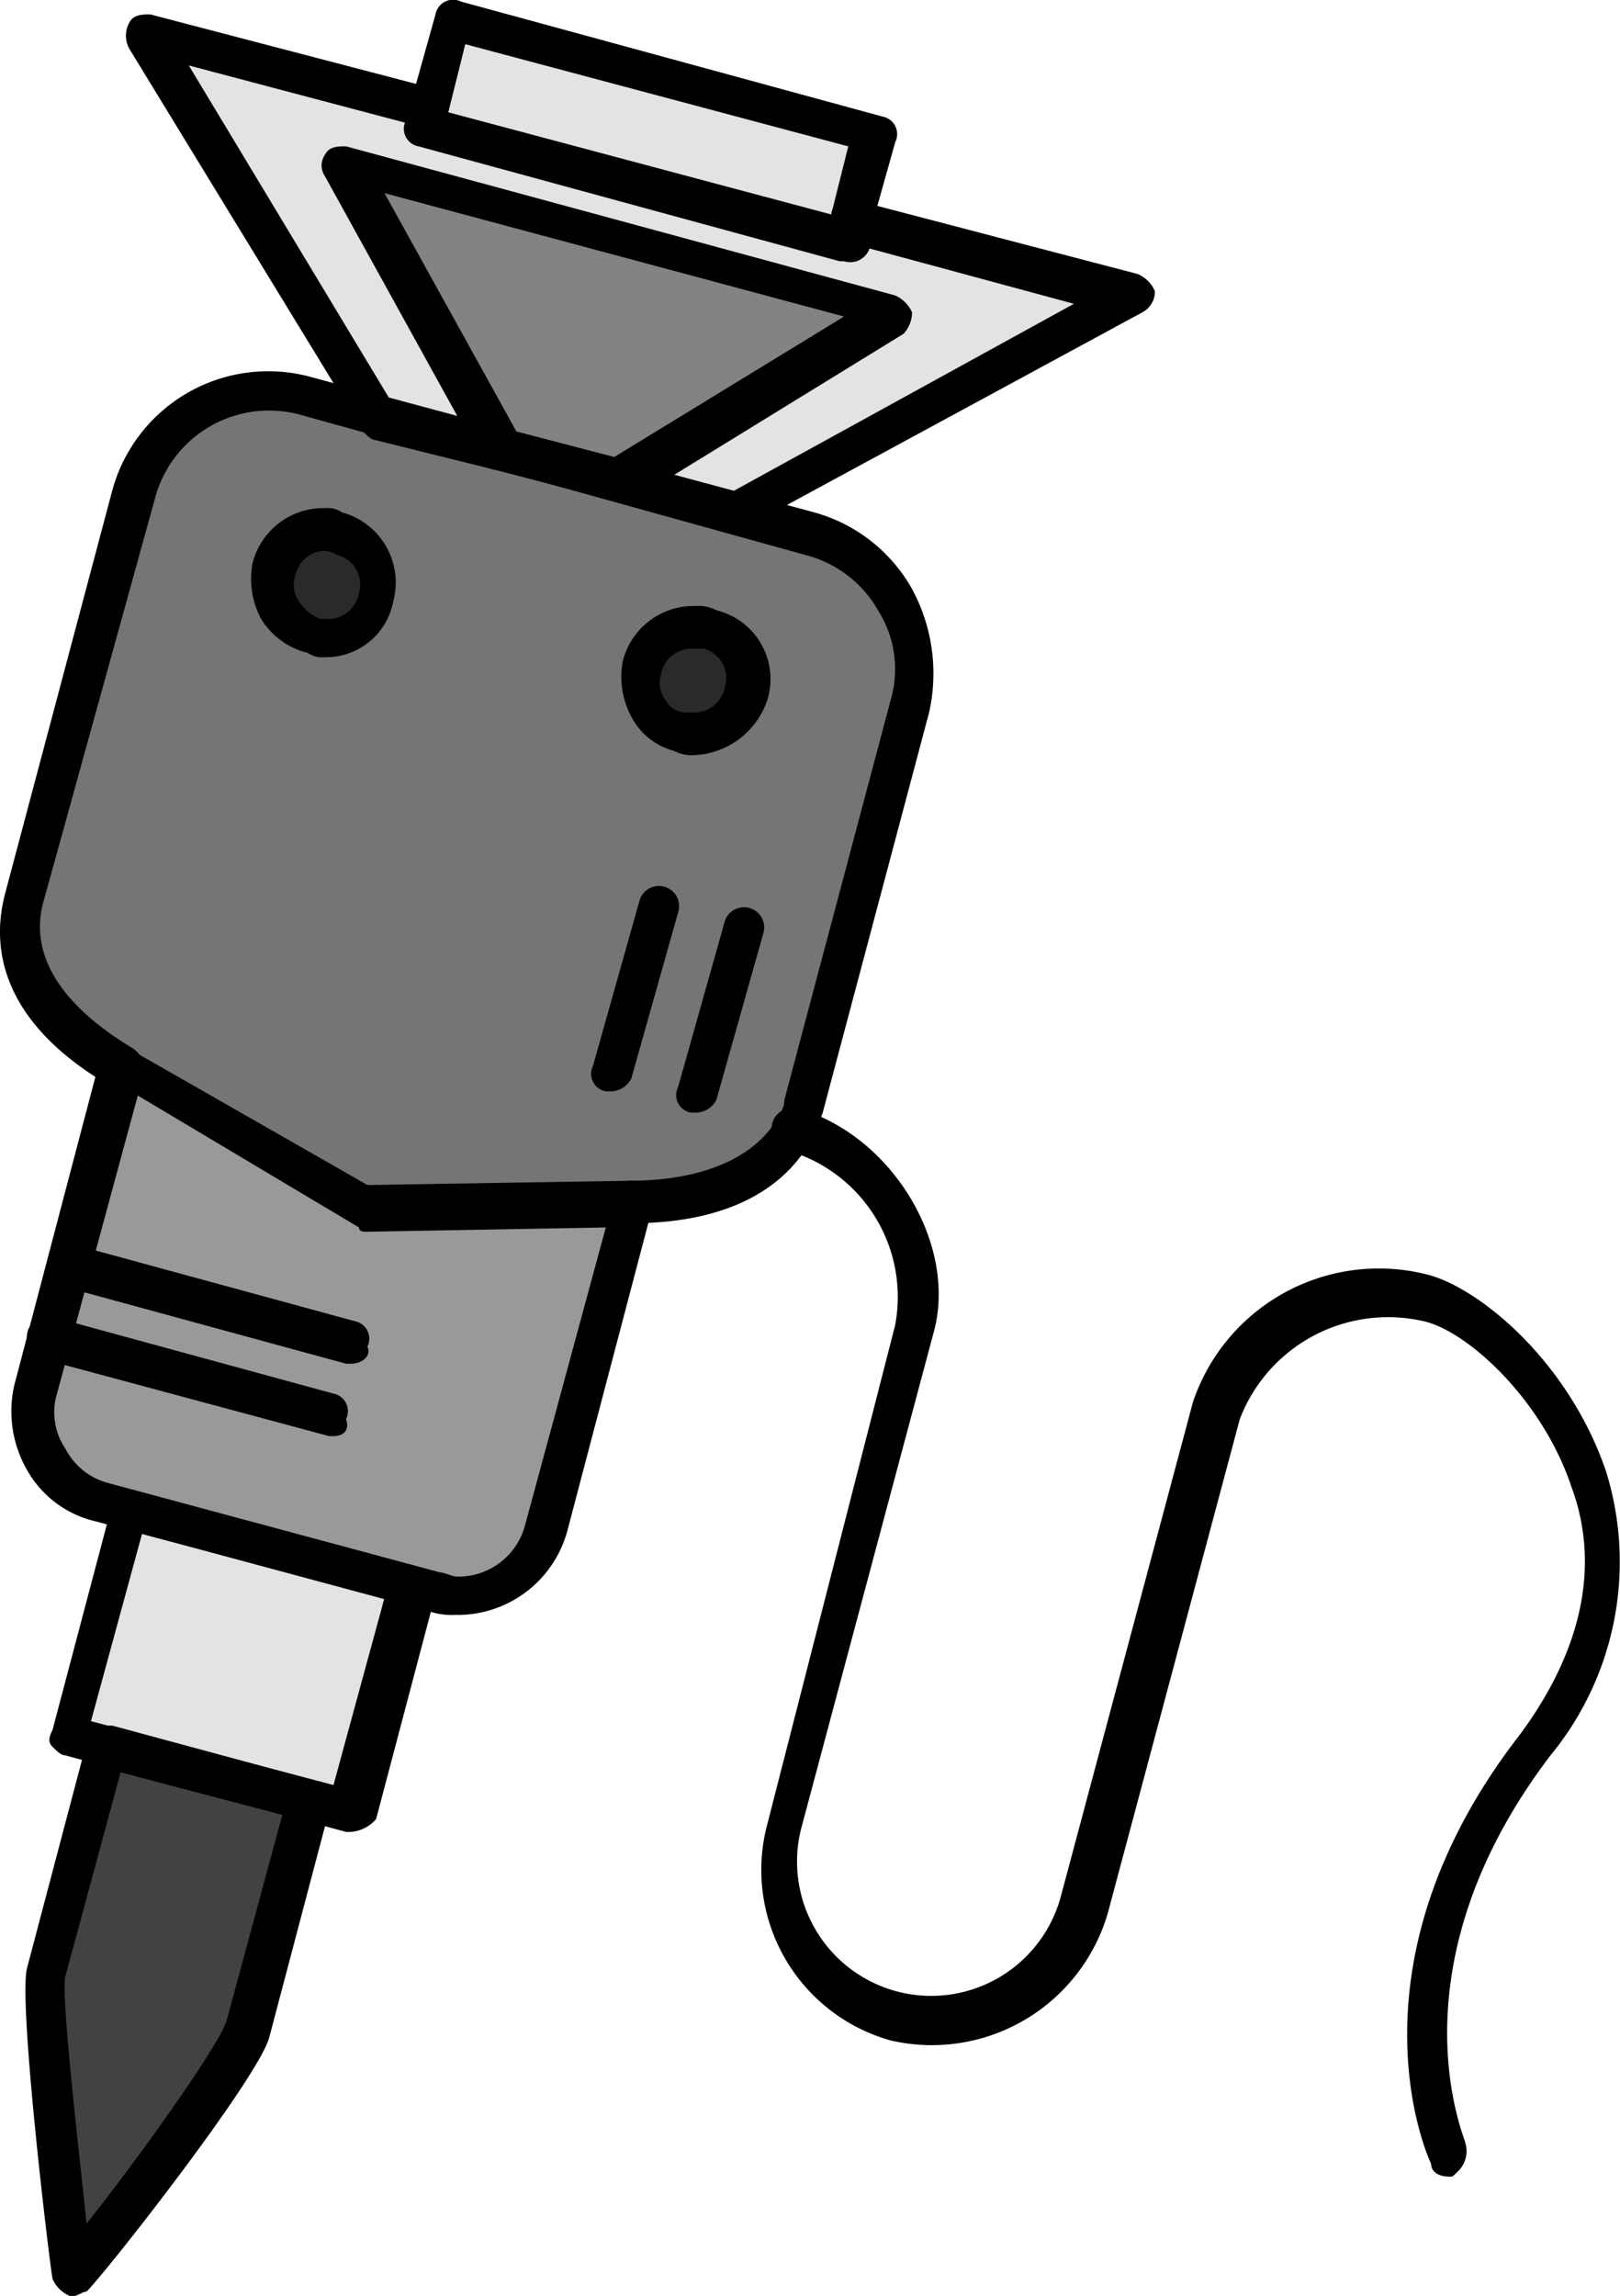 <svg xmlns="http://www.w3.org/2000/svg" xmlns:xlink="http://www.w3.org/1999/xlink" width="47.426" height="67.19" viewBox="0 0 47.426 67.19"><defs><clipPath id="clip-path"><rect id="Rectangle_1028" data-name="Rectangle 1028" width="47.426" height="67.19" fill="none"></rect></clipPath></defs><g id="Group_3068" data-name="Group 3068" transform="translate(0 0)"><g id="Group_3068-2" data-name="Group 3068" transform="translate(0 0)" clip-path="url(#clip-path)"><path id="Path_6477" data-name="Path 6477" d="M8.316,12.441a1.541,1.541,0,1,1-1.869,1.121,1.606,1.606,0,0,1,1.869-1.121" transform="translate(1.569 3.052)" fill="#2a2a2a"></path><path id="Path_6478" data-name="Path 6478" d="M17.016,14.85a1.541,1.541,0,1,1-1.869,1.121,1.428,1.428,0,0,1,1.869-1.121" transform="translate(3.706 3.633)" fill="#2a2a2a"></path><path id="Path_6479" data-name="Path 6479" d="M23.139,3.8l-.747,2.491-.123.623L9.935,3.552l.125-.5L10.808.438Z" transform="translate(2.441 0.108)" fill="#e3e3e3"></path><path id="Path_6480" data-name="Path 6480" d="M24.2,8.073l-8.222,4.983-3.363-.872L8.135,3.837l14.2,3.737Z" transform="translate(1.999 0.943)" fill="#838383"></path><path id="Path_6481" data-name="Path 6481" d="M23.841,6.842l-.375,1.495L9.266,4.6l4.483,8.346-3.363-1L3.534.738l8.1,2.242-.123.5Z" transform="translate(0.868 0.181)" fill="#e3e3e3"></path><path id="Path_6482" data-name="Path 6482" d="M29.384,7.38,17.923,13.608l-3.488-.872,8.222-4.983-1.869-.5.374-1.495.125-.623Z" transform="translate(3.547 1.262)" fill="#e3e3e3"></path><path id="Path_6483" data-name="Path 6483" d="M23.086,30.771c-.872,1.619-2.741,2.118-4.734,2.118l-7.723.125-7.1-3.986C1.535,27.906.04,26.162.663,24.044l3.114-11.71A4.015,4.015,0,0,1,8.76,9.47L11,10.092l12.581,3.114A4.015,4.015,0,0,1,26.45,18.19L23.335,29.9a1.814,1.814,0,0,1-.249.872M21.715,18.065a1.54,1.54,0,1,0-2.988-.747,1.428,1.428,0,0,0,1.12,1.869,1.631,1.631,0,0,0,1.869-1.121M10.878,15.2a1.476,1.476,0,0,0-1.121-1.869,1.541,1.541,0,1,0-.747,2.99A1.765,1.765,0,0,0,10.878,15.2" transform="translate(0.128 2.288)" fill="#757575"></path><path id="Path_6484" data-name="Path 6484" d="M11.626,37.68l-1.744,6.6-1.246-.249L2.656,42.414,1.534,42.04l1.745-6.6,5.729,1.495Z" transform="translate(0.377 8.708)" fill="#e3e3e3"></path><path id="Path_6485" data-name="Path 6485" d="M8.744,42.656,7,49.259c-.25.872-4.486,6.478-5.109,7.225-.249-1-1-8.1-.747-8.845l1.744-6.6Z" transform="translate(0.269 10.084)" fill="#424242"></path><path id="Path_6486" data-name="Path 6486" d="M18.392,29.072,15.9,38.54a2.772,2.772,0,0,1-3.363,1.869l-.747-.249-2.616-.747L2.821,37.668A2.772,2.772,0,0,1,.952,34.3l.374-1.494.623-2.119,1.619-5.855,7.1,3.986Z" transform="translate(0.213 6.103)" fill="#999"></path><path id="Path_6487" data-name="Path 6487" d="M18.48,33.655a.623.623,0,1,1,0-1.246c1.494,0,3.362-.374,4.234-1.744.126-.249.25-.374.25-.623l3.114-11.71a3.22,3.22,0,0,0-.374-2.616A3.419,3.419,0,0,0,23.588,14.1L8.762,9.986a3.454,3.454,0,0,0-4.234,2.491l-3.24,11.71C.665,26.3,2.66,27.8,3.905,28.547a.715.715,0,0,1,.249.872.715.715,0,0,1-.872.249C.665,28.174-.455,26.18.168,23.938l3.114-11.71A4.732,4.732,0,0,1,9.012,8.865l14.825,3.986A4.719,4.719,0,0,1,26.7,15.093a5.2,5.2,0,0,1,.5,3.613l-3.114,11.71a6.062,6.062,0,0,1-.375.872c-.871,1.495-2.615,2.367-5.231,2.367" transform="translate(0 2.144)"></path><path id="Path_6488" data-name="Path 6488" d="M13.3,41.224a2.12,2.12,0,0,1-.872-.125L2.715,38.484a3.1,3.1,0,0,1-1.993-1.5A3.446,3.446,0,0,1,.35,34.5l2.491-9.467c0-.125.123-.249.248-.374a.566.566,0,0,1,.623,0l6.976,3.986,7.725-.125a.647.647,0,0,1,.5.249.743.743,0,0,1,.126.5l-2.491,9.467a3.332,3.332,0,0,1-3.24,2.491m-9.343-15.2L1.6,34.747a1.9,1.9,0,0,0,.248,1.618,1.975,1.975,0,0,0,1.246,1l9.718,2.616c.123,0,.372.125.5.125A2.022,2.022,0,0,0,15.3,38.607l2.366-8.72-6.976.125c-.125,0-.249,0-.249-.125Z" transform="translate(0.069 6.035)"></path><path id="Path_6489" data-name="Path 6489" d="M2.013,57.23H1.89a.975.975,0,0,1-.5-.5c-.123-.747-1-8.1-.746-9.093l1.743-6.6c0-.125.126-.248.249-.374s.25-.125.5-.125l5.979,1.619a.4.4,0,0,1,.372.374c.126.126.126.249,0,.5l-1.743,6.6c-.249,1.122-4.735,6.851-5.358,7.474-.123,0-.248.125-.374.125M3.384,41.907,1.764,47.887c-.123.623.375,4.858.623,7.226,1.495-1.869,3.986-5.358,4.112-5.981l1.619-5.979Z" transform="translate(0.147 9.961)"></path><path id="Path_6490" data-name="Path 6490" d="M16.764,18.6a1.119,1.119,0,0,1-.623-.125,1.973,1.973,0,0,1-1.246-1,2.483,2.483,0,0,1-.25-1.619,2.137,2.137,0,0,1,2.119-1.619,1.127,1.127,0,0,1,.623.125,2.072,2.072,0,0,1,1.494,2.616A2.364,2.364,0,0,1,16.764,18.6m-.126-3.114a.91.91,0,0,0-.872.747.824.824,0,0,0,.125.747.685.685,0,0,0,.623.374h.25a.91.91,0,0,0,.871-.747.891.891,0,0,0-.623-1.121Z" transform="translate(3.586 3.498)"></path><path id="Path_6491" data-name="Path 6491" d="M8.062,16.3a.747.747,0,0,1-.5-.125,2.216,2.216,0,0,1-1.37-1,2.49,2.49,0,0,1-.249-1.619,2.135,2.135,0,0,1,2.118-1.619.744.744,0,0,1,.5.125,2.126,2.126,0,0,1,1.5,2.616A2,2,0,0,1,8.062,16.3m0-3.114a.909.909,0,0,0-.872.747.827.827,0,0,0,.123.747,1.254,1.254,0,0,0,.623.5h.25a.911.911,0,0,0,.872-.747.892.892,0,0,0-.623-1.121.964.964,0,0,0-.374-.125" transform="translate(1.449 2.933)"></path><path id="Path_6492" data-name="Path 6492" d="M16.443,27.327h-.126a.522.522,0,0,1-.372-.747l1.369-4.858a.591.591,0,0,1,1.122.374l-1.37,4.858a.688.688,0,0,1-.623.374" transform="translate(3.906 5.234)"></path><path id="Path_6493" data-name="Path 6493" d="M14.443,26.827h-.126a.522.522,0,0,1-.372-.747l1.369-4.858a.591.591,0,0,1,1.122.374l-1.37,4.858a.688.688,0,0,1-.623.374" transform="translate(3.415 5.111)"></path><path id="Path_6494" data-name="Path 6494" d="M38,57.3c-.249,0-.5-.125-.5-.374-.125-.249-2.616-5.855,2.615-12.581,1.745-2.368,2.368-4.86,1.495-7.226-.872-2.616-3.114-4.608-4.36-4.858A4.648,4.648,0,0,0,31.9,35.131l-3.862,14.45a5.366,5.366,0,0,1-6.354,3.737,5.183,5.183,0,0,1-3.611-6.353L21.808,32.39a4.456,4.456,0,0,0-3.114-5.107c-.249-.125-.5-.249-.5-.623a.588.588,0,0,1,.623-.623h.123c2.741.749,4.735,3.986,3.986,6.6l-3.86,14.45a3.928,3.928,0,1,0,7.6,1.993l3.863-14.45A5.744,5.744,0,0,1,37.38,30.9c1.494.375,4.111,2.491,5.231,5.73a8.921,8.921,0,0,1-1.619,8.348C36.259,51.2,38.5,56.185,38.5,56.308a.823.823,0,0,1-.249.872c-.123.125-.123.125-.248.125" transform="translate(4.396 6.398)"></path><path id="Path_6495" data-name="Path 6495" d="M9.98,32.726H9.855L1.633,30.484c-.248-.125-.5-.249-.5-.623a.588.588,0,0,1,.623-.623h.125l8.223,2.242a.522.522,0,0,1,.372.747c.125.249-.125.5-.5.5" transform="translate(0.279 7.184)"></path><path id="Path_6496" data-name="Path 6496" d="M9.6,34.426H9.478L1.132,32.183c-.248-.123-.5-.248-.5-.623a.588.588,0,0,1,.623-.623h.123L9.6,33.181a.523.523,0,0,1,.374.747c.123.372-.126.5-.374.5" transform="translate(0.156 7.602)"></path><path id="Path_6497" data-name="Path 6497" d="M9.973,45.013H9.849L1.626,42.771c-.123,0-.248-.126-.372-.249s-.125-.25,0-.5L3,35.42a.522.522,0,0,1,.747-.372l8.222,2.241a.83.83,0,0,1,.5.623v.125l-1.744,6.6a1.082,1.082,0,0,1-.747.374m-7.6-3.24,7.1,1.869,1.494-5.48-7.1-1.869Z" transform="translate(0.285 8.6)"></path><path id="Path_6498" data-name="Path 6498" d="M13.891,13.667h-.125L10.28,12.8c-.126,0-.25-.125-.375-.249L3.053,1.335a.794.794,0,0,1,0-.747c.125-.249.375-.249.623-.249l8.1,2.118a.523.523,0,0,1,.375.747.524.524,0,0,1-.749.374L4.8,1.833l5.855,9.717,3.239.872a.522.522,0,0,1,.374.747c.125.249-.125.5-.374.5" transform="translate(0.727 0.083)"></path><path id="Path_6499" data-name="Path 6499" d="M18.031,14.347h-.125l-3.487-.872a.522.522,0,0,1-.375-.747.523.523,0,0,1,.747-.374l3.239.872L28,7.745,22.017,6.126a.6.6,0,0,1-.746.374.683.683,0,0,1-.5-.747l.125-.623a.4.4,0,0,1,.375-.374c.123-.125.248-.125.5,0l8.1,2.118a.973.973,0,0,1,.5.5.686.686,0,0,1-.372.623L18.28,14.347Z" transform="translate(3.439 1.146)"></path><path id="Path_6500" data-name="Path 6500" d="M16.125,13.777H16l-3.363-.872c-.126,0-.249-.125-.374-.249L7.654,4.31a.552.552,0,0,1,0-.623c.125-.249.374-.249.623-.249L24.345,7.8a.97.97,0,0,1,.5.5.952.952,0,0,1-.249.623L16.5,13.9a.459.459,0,0,0-.374-.125m-2.865-1.993,2.865.747,6.727-4.111L9.4,4.808Z" transform="translate(1.857 0.845)"></path><path id="Path_6501" data-name="Path 6501" d="M22.375,7.646h-.126L9.918,4.283a.522.522,0,0,1-.374-.747L10.415.421a.524.524,0,0,1,.749-.374L23.5,3.411a.522.522,0,0,1,.375.747L23,7.272c0,.125-.126.249-.249.374ZM10.79,3.286,22,6.276l.5-1.993L11.287,1.293Z" transform="translate(2.334 0)"></path></g></g></svg>
